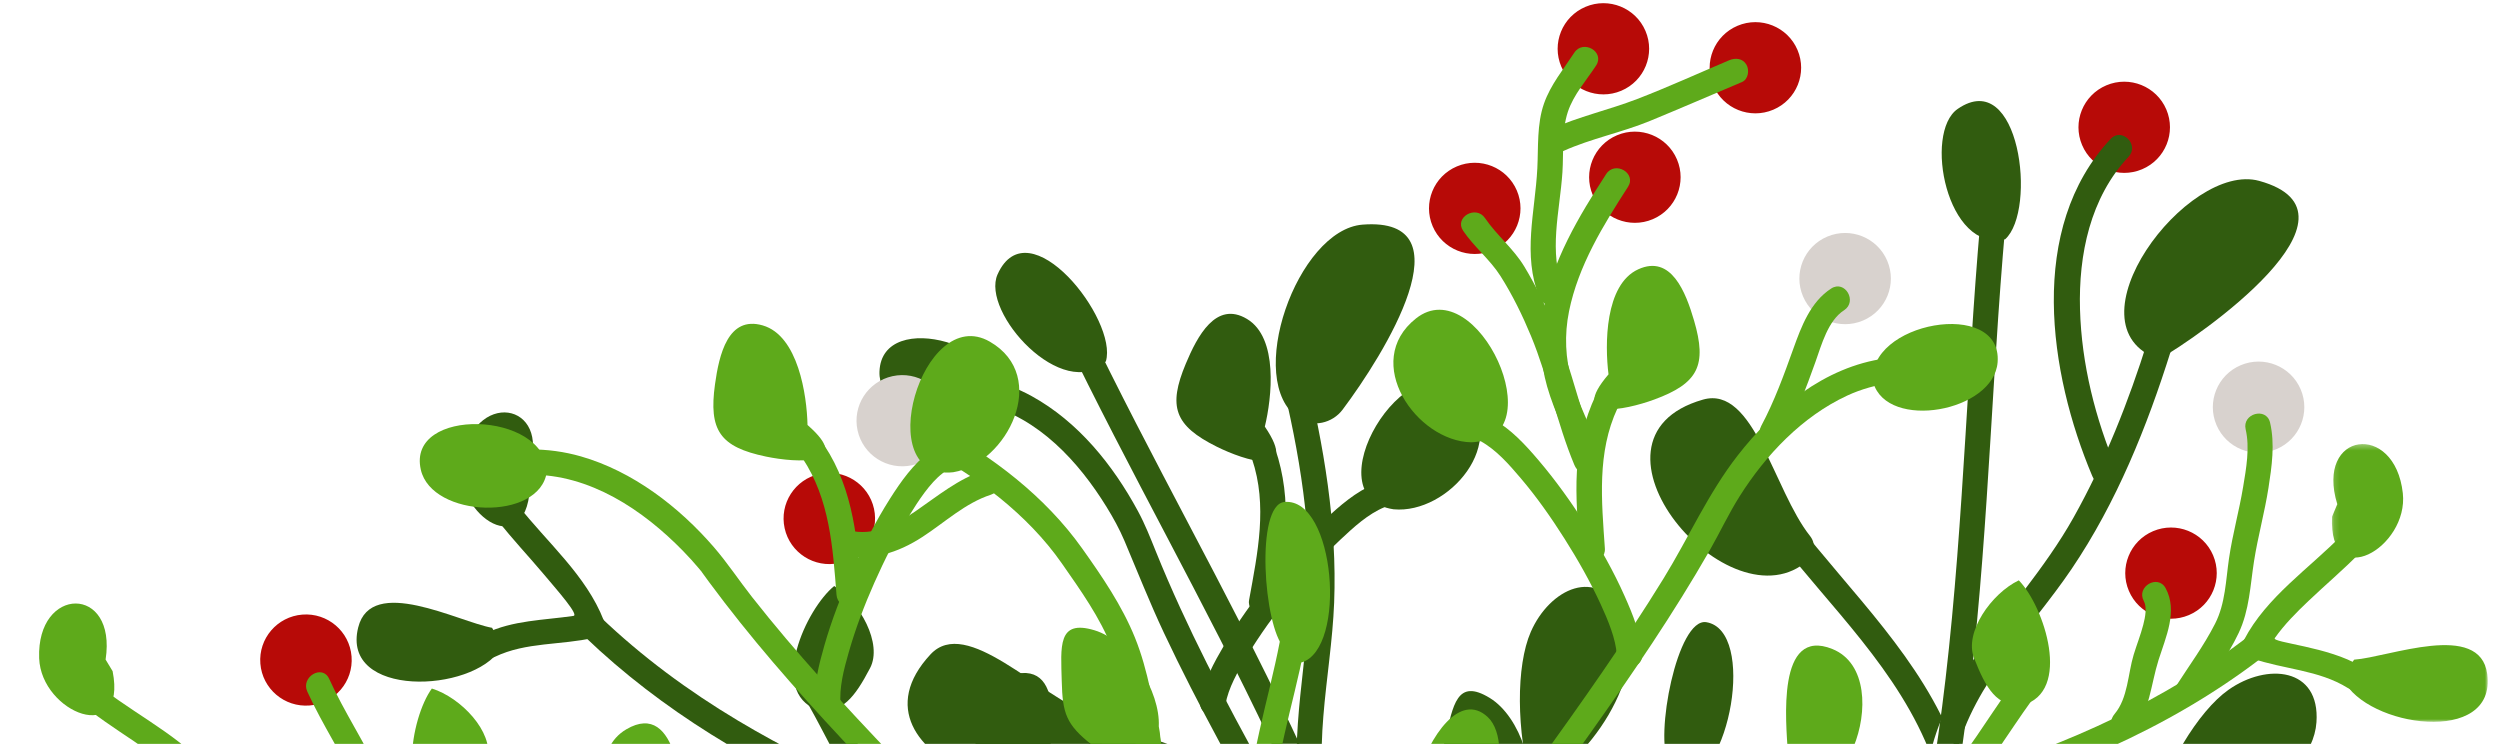 <?xml version="1.0" encoding="UTF-8"?>
<svg width="447px" height="133px" viewBox="0 0 447 133" version="1.1" xmlns="http://www.w3.org/2000/svg" xmlns:xlink="http://www.w3.org/1999/xlink">
    <title>decoration-27</title>
    <defs>
        <polygon id="path-1" points="0 0 119.333 0 119.333 372.449 0 372.449"></polygon>
        <polygon id="path-3" points="0 2.72120086e-14 27.86 2.72120086e-14 27.86 49.671 0 49.671"></polygon>
    </defs>
    <g id="decoration-27" stroke="none" stroke-width="1" fill="none" fill-rule="evenodd">
        <g id="Group" transform="translate(-3.19, 0.569)">
            <g id="Christmas/Misletoes/Misletoe-4.1" transform="translate(224, 214) scale(-1, -1) translate(-224, -214) ">
                <g id="Group-4" transform="translate(185.174, 0)">
                    <mask id="mask-2" fill="white">
                        <use xlink:href="#path-1"></use>
                    </mask>
                    <g id="Clip-2"></g>
                    <path d="M118.681,192.239 C120.445,196.384 118.505,201.169 114.346,202.927 C110.188,204.686 105.387,202.751 103.623,198.606 C101.859,194.461 103.8,189.676 107.958,187.918 C112.116,186.159 116.917,188.094 118.681,192.239" id="Fill-1" fill="#D8D2CE" mask="url(#mask-2)"></path>
                    <path d="M0.032,2.832 C4.011,27.981 4.807,53.579 4.724,79.001 C4.641,104.356 3.48,129.687 2.606,155.023 C1.921,174.904 0.975,195.052 2.915,214.892 C5.44,240.694 13.935,265.719 24.432,289.295 C35.471,314.09 48.974,337.682 61.108,361.942 C62.661,365.047 64.191,368.163 65.696,371.292 C66.955,373.91 70.86,371.624 69.605,369.016 C57.789,344.46 44.191,320.801 32.543,296.164 C21.045,271.845 11.604,246.237 7.968,219.475 C5.397,200.566 6.31,181.096 6.901,162.088 C7.675,137.148 8.897,112.222 9.188,87.269 C9.486,61.704 9.002,36 5.689,10.615 C5.298,7.615 4.871,4.621 4.398,1.632 C3.946,-1.227 -0.417,-0.013 0.032,2.832" id="Fill-3" fill="#315C0F" mask="url(#mask-2)"></path>
                </g>
                <path d="M170.949,287.961 C161.356,291.12 149.373,308.569 154.63,318.745 C159.145,327.485 167.726,323.31 171.101,315.597 C173.762,309.516 173.703,297.843 170.949,287.961" id="Fill-5" fill="#315C0F"></path>
                <path d="M247.428,296.759 C246.962,298.344 247.854,299.984 249.407,300.562 C259.233,304.214 271.967,318.51 278.433,311.57 C295.783,292.952 252.736,278.663 247.428,296.759" id="Fill-6" fill="#315C0F"></path>
                <path d="M212.614,353.787 C210.075,352.075 206.593,352.876 204.755,355.322 C197.303,365.242 181.982,389.882 201.177,388.406 C212.84,387.508 222.481,360.435 212.614,353.787" id="Fill-7" fill="#315C0F"></path>
                <path d="M230.969,252.107 C237.59,258.404 267.839,252.534 257.846,240.131 C252.304,233.252 227.171,240.025 230.969,252.107" id="Fill-8" fill="#315C0F"></path>
                <path d="M247.079,363.958 C244.865,371.342 260.908,391.783 266.439,379.525 C269.506,372.727 254.745,356.471 247.079,363.958" id="Fill-9" fill="#315C0F"></path>
                <path d="M204.371,205.386 C208.752,217.956 229.685,210.625 226.518,197.356 C221.976,178.319 191.552,174.917 204.371,205.386" id="Fill-10" fill="#315C0F"></path>
                <path d="M169.338,293.19 C178.224,290.371 183.98,281.236 188.067,273.455 C192.43,265.15 195.877,256.15 198.036,247.019 C197.308,247.571 196.581,248.123 195.853,248.675 C208.579,248.551 220.754,254.168 233.519,251.187 C236.354,250.524 235.154,246.172 232.315,246.836 C220.121,249.684 208.069,244.044 195.853,244.163 C194.889,244.172 193.899,244.854 193.67,245.819 C191.673,254.268 188.568,262.573 184.613,270.301 C182.486,274.457 180.079,278.57 177.039,282.136 C174.63,284.961 171.753,287.691 168.135,288.84 C165.369,289.718 166.551,294.075 169.338,293.19" id="Fill-11" fill="#315C0F"></path>
                <path d="M208.526,186.783 C209.166,181.592 205.85,176.228 202.859,172.27 C199.682,168.064 195.734,163.722 190.917,161.363 C189.584,160.711 188.048,161.247 187.592,162.711 C182.146,180.181 173.421,196.73 163.913,212.315 C162.395,214.802 166.309,217.072 167.821,214.592 C177.528,198.681 186.398,181.746 191.957,163.91 C190.848,164.36 189.741,164.809 188.632,165.258 C192.756,167.279 196.203,170.951 198.951,174.547 C201.499,177.883 204.543,182.367 203.999,186.783 C203.644,189.658 208.174,189.633 208.526,186.783" id="Fill-12" fill="#315C0F"></path>
                <path d="M215.812,361.316 C212.461,347.703 210.088,333.538 210.853,319.473 C211.585,306.037 215.109,292.391 211.072,279.141 C209.811,279.873 208.551,280.605 207.289,281.336 C220.92,292.049 237.685,295.55 253.528,301.701 C256.244,302.755 257.421,298.394 254.731,297.35 C239.716,291.522 223.414,288.303 210.49,278.146 C208.859,276.863 205.986,277.975 206.707,280.341 C210.739,293.574 206.787,307.383 206.264,320.812 C205.717,334.823 208.109,348.956 211.446,362.515 C212.139,365.333 216.506,364.14 215.812,361.316" id="Fill-13" fill="#315C0F"></path>
                <path d="M220.846,44.541 C211.583,67.179 199.655,88.681 186.988,109.58 C174.263,130.572 160.651,151.008 147.174,171.524 C136.217,188.206 125.025,204.912 115.764,222.612 C103.893,245.299 97.501,270.666 93.855,295.871 C89.682,324.712 89.058,353.898 86.708,382.909 C86.416,386.52 86.096,390.13 85.746,393.737 C85.467,396.618 89.946,397.274 90.226,394.377 C93.038,365.39 93.568,336.217 96.936,307.279 C100.041,280.592 105.668,253.529 117.491,229.209 C125.864,211.988 136.609,195.899 147.071,179.898 C160.319,159.635 173.81,139.526 186.531,118.926 C199.438,98.024 211.757,76.635 221.682,54.144 C222.823,51.56 223.927,48.96 224.996,46.346 C226.096,43.656 221.947,41.849 220.846,44.541" id="Fill-14" fill="#315C0F"></path>
                <path d="M60.569,281.5 C50.72,279.258 31.41,288.012 30.627,299.433 C29.955,309.239 39.466,310.092 46.357,305.23 C51.79,301.397 57.798,291.377 60.569,281.5" id="Fill-15" fill="#315C0F"></path>
                <path d="M121.457,328.459 C120.235,329.577 120.147,331.44 121.177,332.735 C127.691,340.927 131.169,359.726 140.305,357.122 C164.816,350.133 135.39,315.71 121.457,328.459" id="Fill-16" fill="#315C0F"></path>
                <path d="M58.796,364.324 C51.65,368.326 19.938,390.448 40.865,396.228 C53.747,399.787 75.825,370.302 58.796,364.324" id="Fill-17" fill="#315C0F"></path>
                <path d="M130.544,281.76 C132.941,290.563 161.876,301.135 159.76,285.368 C158.587,276.624 133.563,269.462 130.544,281.76" id="Fill-18" fill="#315C0F"></path>
                <path d="M86.284,385.792 C80.557,390.97 83.679,416.734 94.774,409.096 C100.927,404.859 96.73,383.336 86.284,385.792" id="Fill-19" fill="#315C0F"></path>
                <path d="M132.026,228.062 C129.253,241.079 150.971,245.597 155.148,232.608 C161.139,213.974 136.868,195.377 132.026,228.062" id="Fill-20" fill="#315C0F"></path>
                <path d="M78.447,235.317 C84.379,233.472 105.358,223.494 97.477,213.796 C88.154,202.325 53.742,234.79 78.447,235.317" id="Fill-21" fill="#315C0F"></path>
                <path d="M56.77,285.206 C65.792,287.358 75.548,282.248 83.006,277.745 C91.07,272.876 98.615,266.905 105.214,260.191 C104.321,260.412 103.429,260.635 102.536,260.856 C113.314,267.187 120.63,278.24 132.911,282.184 C135.662,283.067 137.494,278.937 134.722,278.047 C122.6,274.155 115.053,263.009 104.347,256.72 C103.43,256.181 102.315,256.726 101.669,257.384 C95.586,263.572 88.546,269.031 81.17,273.596 C74.502,277.724 65.559,282.682 57.412,280.74 C54.58,280.065 53.955,284.535 56.77,285.206" id="Fill-22" fill="#315C0F"></path>
                <path d="M145.071,214.52 C148.429,210.26 148.422,203.998 147.925,198.872 C147.406,193.521 146.129,187.754 143.18,183.175 C142.557,182.207 140.879,181.954 140.012,182.722 C126.287,194.864 110.258,204.589 94.033,213.025 C91.473,214.356 93.15,218.551 95.74,217.204 C112.303,208.592 128.712,198.731 142.726,186.333 C141.67,186.182 140.613,186.031 139.558,185.88 C141.98,189.643 142.906,194.571 143.382,198.943 C143.815,202.921 144.174,208.354 141.526,211.712 C139.723,214 143.269,216.805 145.071,214.52" id="Fill-23" fill="#315C0F"></path>
                <path d="M60.792,367.699 C64.228,356.744 68.448,346.055 74.07,336.019 C79.239,326.793 86.429,319.051 92.214,310.244 C95.463,305.298 98.087,300.096 99.547,294.347 C98.1,294.524 96.655,294.7 95.209,294.877 C101.229,310.854 113.724,322.392 123.944,335.636 C125.722,337.939 129.348,335.238 127.568,332.931 C117.599,320.013 105.272,308.753 99.403,293.176 C98.545,290.9 95.577,291.694 95.066,293.706 C91.798,306.573 81.633,316.153 74.404,326.845 C66.369,338.73 60.913,352.277 56.641,365.894 C55.78,368.641 59.923,370.468 60.792,367.699" id="Fill-24" fill="#315C0F"></path>
                <path d="M205.946,80.468 C203.216,95.81 203.657,111.733 210.028,126.162 C215.917,139.501 226.009,150.346 236.826,159.908 C243.859,166.126 251.287,171.886 258.729,177.604 C261.036,179.377 263.747,175.763 261.435,173.986 C239.195,156.897 213.82,137.793 209.534,108.144 C208.23,99.116 208.844,89.993 210.436,81.043 C210.946,78.176 206.453,77.617 205.946,80.468" id="Fill-25" fill="#315C0F"></path>
                <path d="M283.063,163.72 C288.878,168.867 311.575,196.468 314.88,171.021 C316.122,161.461 294.783,149.453 283.063,163.72" id="Fill-26" fill="#315C0F"></path>
                <path d="M253.033,215.102 C251.192,242.313 281.067,215.405 263.303,202 C260.847,202.453 260.873,203.437 257.062,206.87 C254.709,208.988 253.246,211.948 253.033,215.102" id="Fill-27" fill="#315C0F"></path>
                <path d="M261.588,143.996 C263.622,146.499 267.01,147.417 270.163,146.702 C280.968,144.25 291.371,131.347 275.141,128.72 C268.059,127.573 255.494,136.498 261.588,143.996" id="Fill-28" fill="#315C0F"></path>
                <path d="M220.793,166.169 C219.026,175.923 210.676,197.283 224.53,199.468 C233.695,185.748 224.8,178.735 220.793,166.169" id="Fill-29" fill="#315C0F"></path>
                <path d="M267.225,191.489 C266.614,185.747 262.541,177.066 263.329,176.665 C271.657,172.421 280.041,168.272 288.597,164.507 C291.26,163.335 289.5,159.178 286.83,160.353 C277.463,164.475 268.303,169.057 259.198,173.717 C257.844,174.411 257.417,175.935 258.307,177.197 C261.017,181.032 262.054,186.575 262.633,191.19 C262.965,193.83 263.108,196.509 262.781,199.158 C262.555,200.983 262.111,203.242 260.702,204.469 C258.519,206.372 261.312,209.925 263.515,208.006 C267.992,204.106 267.797,196.861 267.225,191.489 Z" id="Fill-30" fill="#315C0F"></path>
                <path d="M261.48,140.851 C254.884,141.907 249.795,146.235 243.674,148.515 C240.751,149.603 237.914,149.098 234.88,149.185 C232.53,149.253 230.501,150.014 228.546,151.293 C221.375,155.985 215.425,167.234 219.371,175.589 C220.608,178.21 224.781,176.461 223.538,173.827 C220.414,167.212 226.082,157.288 232.25,154.342 C234.206,153.407 236.307,153.703 238.41,153.759 C241.134,153.83 243.531,153.448 246.068,152.425 C251.475,150.243 256.206,146.265 262.077,145.324 C264.953,144.863 264.359,140.389 261.48,140.851" id="Fill-31" fill="#315C0F"></path>
                <path d="M174.763,189.487 C168.138,197.18 164.405,207.287 161.355,216.82 C158.225,226.602 155.308,236.818 154.834,247.124 C154.554,253.203 155.179,259.303 157.538,264.96 C158.656,267.642 162.825,265.883 161.706,263.199 C156.693,251.173 160.154,237.141 163.556,225.151 C166.778,213.793 170.543,201.3 178.393,192.185 C180.29,189.981 176.656,187.289 174.763,189.487" id="Fill-32" fill="#315C0F"></path>
                <path d="M128.56,247.39 C121.18,247.215 110.419,264.652 114.422,270.933 C121.528,282.08 143.331,247.095 128.56,247.39" id="Fill-33" fill="#315C0F"></path>
                <path d="M146.437,292.151 L144.101,288.796 C135.547,289.092 130.726,315.8 139.706,317.319 C144.92,318.201 149.024,296.699 146.437,292.151" id="Fill-34" fill="#315C0F"></path>
                <path d="M171.702,284.229 C169.83,290.136 172.816,300.34 178.445,303.778 C184.331,307.373 184.979,302.495 186.418,296.436 C187.736,290.882 187.674,288.774 184.085,284.037 C181.115,280.116 172.41,273.02 171.702,284.229" id="Fill-35" fill="#315C0F"></path>
                <path d="M170.191,238.25 C172.498,247.609 182.387,262.031 182.556,244.018 C182.608,238.48 182.487,234.611 178.29,230.907 C174.258,227.35 170.086,226.362 170.191,238.25" id="Fill-36" fill="#315C0F"></path>
                <path d="M148.152,206.299 C138.396,204.543 123.414,219.392 129.94,224.767 C135.539,229.377 150.275,213.541 148.152,206.299" id="Fill-37" fill="#315C0F"></path>
                <path d="M144.573,211.934 C151.481,209.397 158.82,205.743 166.374,207.248 C165.775,206.796 165.177,206.343 164.579,205.891 C167.128,214.091 169.249,222.407 170.815,230.849 C171.343,233.699 175.834,233.113 175.303,230.254 C173.665,221.417 171.414,212.711 168.747,204.129 C168.505,203.353 167.686,202.918 166.951,202.772 C158.584,201.105 150.463,204.968 142.805,207.78 C140.07,208.785 141.844,212.936 144.573,211.934" id="Fill-38" fill="#315C0F"></path>
                <path d="M132.244,251.53 C135.994,249.869 139.989,248.677 143.995,247.816 C146.187,247.346 148.413,246.976 150.652,246.831 C151.63,246.769 152.442,246.757 153.413,246.841 C154.365,246.924 154.925,247.023 155.578,247.255 C158.318,248.231 160.025,244.052 157.274,243.071 C153.015,241.554 148.029,242.375 143.724,243.274 C139.221,244.215 134.687,245.511 130.475,247.376 C127.817,248.555 129.576,252.712 132.244,251.53" id="Fill-39" fill="#315C0F"></path>
                <path d="M147.046,293.095 C151.676,283.457 157.759,274.478 160.673,264.097 C159.878,264.561 159.082,265.025 158.286,265.489 C161.571,266.317 164.362,269.212 166.478,271.685 C168.833,274.44 170.888,277.497 172.327,280.829 C173.477,283.494 177.647,281.738 176.494,279.066 C174.791,275.124 172.31,271.416 169.447,268.22 C166.555,264.992 163.149,262.093 158.863,261.013 C157.989,260.793 156.721,261.533 156.476,262.406 C153.563,272.786 147.479,281.766 142.849,291.404 C141.588,294.027 145.791,295.706 147.046,293.095" id="Fill-40" fill="#315C0F"></path>
                <path d="M206.178,265.217 C242.803,271.823 280.646,280.449 312.894,299.745 C321.755,305.046 330.097,311.2 337.55,318.347 C339.643,320.354 342.334,316.721 340.256,314.729 C312.626,288.232 274.214,275.535 237.647,267.028 C227.411,264.647 217.098,262.607 206.754,260.741 C203.879,260.222 203.319,264.701 206.178,265.217" id="Fill-41" fill="#315C0F"></path>
                <path d="M258.061,288.546 C257.115,293.976 253.473,310.831 263.897,307.904 C276.959,304.236 267.996,272.766 258.061,288.546" id="Fill-42" fill="#315C0F"></path>
                <path d="M289.243,309.111 C286.962,313.454 291.039,320.906 295.657,323.787 C300.686,319.7 307.431,304.969 298.735,301.657 C294.272,300.854 291.97,303.917 289.243,309.111" id="Fill-43" fill="#315C0F"></path>
                <path d="M315.189,280.313 C322.58,282.197 336.672,283.516 338.945,274.892 C333.2,270.031 310.953,265.287 315.189,280.313" id="Fill-44" fill="#315C0F"></path>
                <path d="M283.357,263.619 C297.927,264.531 298.438,247.493 281.446,251.173 C268.778,253.917 268.041,262.908 283.357,263.619" id="Fill-45" fill="#315C0F"></path>
                <path d="M350.74,343.611 C345.321,356.062 359.302,359.545 362.165,346.862 C364.326,337.299 350.952,327.487 350.057,341.287" id="Fill-46" fill="#315C0F"></path>
                <path d="M356.829,316.318 C362.898,317.412 378.428,325.781 380.767,316.373 C383.901,303.764 360.339,304.557 355.304,312.557 C355.576,314.17 354.867,312.906 356.829,316.318" id="Fill-47" fill="#315C0F"></path>
                <path d="M338.647,314.532 C337.196,314.865 336.293,316.186 336.862,317.65 C339.992,325.709 347,331.588 352.214,338.263 C354.001,340.552 357.556,337.756 355.762,335.459 C353.169,332.14 350.264,329.08 347.553,325.858 C344.992,322.814 341.261,318.596 342.276,318.447 C347.614,317.662 353.055,317.69 358.052,315.301 C360.671,314.049 358.917,309.888 356.284,311.147 C350.745,313.795 344.513,313.185 338.647,314.532 Z" id="Fill-48" fill="#315C0F"></path>
                <path d="M300.436,302.887 C296.721,296.346 293.701,289.41 289.241,283.313 C288.749,284.526 288.257,285.74 287.765,286.953 C292.386,286.064 297.064,285.512 301.684,284.623 C306.567,283.684 311.303,282.228 315.839,280.189 C318.491,278.996 316.732,274.838 314.07,276.035 C309.762,277.972 305.32,279.357 300.677,280.228 C296.189,281.068 291.653,281.616 287.168,282.479 C285.45,282.809 284.641,284.681 285.692,286.118 C289.911,291.884 292.752,298.46 296.269,304.65 C296.871,305.71 298.019,306.36 299.236,305.845 C300.263,305.411 301.042,303.955 300.436,302.887" id="Fill-49" fill="#315C0F"></path>
                <path d="M274.602,256.451 C267.948,256.175 261.177,256.564 254.681,258.089 C248.279,259.593 241.718,262.198 237.609,267.565 C237.057,268.287 236.964,269.62 237.649,270.315 C244.035,276.787 251.211,282.401 257.682,288.777 C258.558,289.64 259.812,289.955 260.862,289.144 C261.74,288.467 262.099,286.829 261.23,285.974 C254.759,279.598 247.58,273.979 241.199,267.512 C241.212,268.429 241.225,269.345 241.239,270.263 C244.786,265.629 250.806,263.508 256.33,262.327 C262.12,261.089 268.115,260.681 274.025,260.927 C276.921,261.047 277.515,256.571 274.602,256.451" id="Fill-50" fill="#315C0F"></path>
                <path d="M195.626,337.505 C185.866,336.59 174.451,349.641 183.336,358.425 C193.243,368.222 210.448,339.669 195.626,337.505" id="Fill-51" fill="#315C0F"></path>
                <path d="M218.658,352.29 C217.408,357.459 216.192,368.156 221.848,371.54 C227.396,374.861 230.743,368.432 232.792,363.53 C235.995,355.867 234.831,352.474 227.26,348.704 C222.298,346.234 212.34,342.983 218.658,352.29" id="Fill-52" fill="#315C0F"></path>
                <path d="M199.007,342.049 C202.374,340.662 205.282,338.131 207.902,335.668 C211.434,332.349 214.684,328.72 217.715,324.944 C220.697,321.226 223.505,317.337 225.916,313.224 C227.741,310.109 229.576,306.786 230.185,303.185 C230.67,300.314 226.177,299.752 225.694,302.611 C225.199,305.536 223.449,308.603 221.864,311.236 C219.545,315.086 216.896,318.741 214.085,322.247 C211.298,325.719 208.338,329.079 205.09,332.131 C202.752,334.328 200.193,336.679 197.239,337.896 C194.547,339.006 196.312,343.161 199.007,342.049" id="Fill-53" fill="#315C0F"></path>
                <path d="M216.976,320.742 C216.157,325.242 215.229,329.749 214.975,334.326 C214.711,339.086 215.241,343.733 216.778,348.256 C217.171,349.412 218.68,349.903 219.746,349.452 C220.943,348.946 221.34,347.653 220.946,346.495 C218.128,338.201 219.948,329.668 221.467,321.317 C221.987,318.451 217.494,317.893 216.976,320.742" id="Fill-54" fill="#315C0F"></path>
                <path d="M268.657,356.253 C259.108,353.85 251.929,345.996 246.95,337.917 C245.761,335.99 244.647,333.969 243.762,331.881 C241.432,326.381 239.255,320.845 236.709,315.434 C224.331,289.137 208.237,264.773 195.857,238.476 C189.82,225.652 184.641,212.328 181.611,198.459 C178.508,184.245 177.82,169.776 179.696,155.348 C182.855,131.053 191.878,107.956 205.858,87.821 C219.689,67.901 237.64,51.219 257.077,36.823 C259.632,34.93 262.217,33.078 264.823,31.257 C267.206,29.59 264.393,26.054 262.009,27.719 C241.443,42.099 222.163,58.731 206.891,78.726 C191.751,98.549 181.184,121.481 176.592,146.003 C173.93,160.227 173.291,174.717 175.323,189.067 C177.366,203.498 181.822,217.509 187.506,230.903 C199.164,258.376 215.713,283.389 229.053,310.023 C232.323,316.551 235.402,323.178 238.135,329.948 C239.14,332.438 240.073,334.831 241.35,337.19 C245.82,345.445 252.029,353.169 260.373,357.759 C262.818,359.103 265.376,360.048 268.08,360.729 C270.905,361.44 271.449,356.956 268.657,356.253" id="Fill-55" fill="#315C0F"></path>
                <path d="M265.869,356.042 C269.34,347.731 287.867,353.231 287.56,362.122 C287.158,373.747 263.211,366.599 265.869,356.042" id="Fill-56" fill="#315C0F"></path>
                <path d="M195.536,92.93 C196.519,107.941 194.467,123.075 186.663,136.176 C179.527,148.159 168.625,157.332 157.285,165.214 C149.897,170.349 142.215,175.046 134.518,179.703 C132.032,181.208 134.303,185.112 136.803,183.6 C162.022,168.34 190.111,151.255 197.888,120.795 C200.207,111.712 200.673,102.253 200.062,92.93 C199.874,90.047 195.346,90.026 195.536,92.93" id="Fill-57" fill="#5EAA1B"></path>
                <path d="M114.163,167.113 C107.812,171.586 82.187,196.51 81.73,170.856 C81.559,161.216 104.102,151.639 114.163,167.113" id="Fill-58" fill="#5EAA1B"></path>
                <path d="M138.296,221.495 C137.1,248.743 110.4,218.701 129.546,207.34 C131.936,208.061 131.801,209.036 135.206,212.869 C137.31,215.235 138.435,218.338 138.296,221.495" id="Fill-59" fill="#5EAA1B"></path>
                <path d="M137.7,149.883 C135.399,152.146 131.93,152.684 128.877,151.625 C118.41,147.995 109.506,134.022 125.928,133.203 C133.094,132.845 144.589,143.103 137.7,149.883" id="Fill-60" fill="#5EAA1B"></path>
                <path d="M175.777,176.425 C176.45,186.315 182.373,208.465 168.362,209.106 C160.779,194.458 170.399,188.472 175.777,176.425" id="Fill-61" fill="#5EAA1B"></path>
                <path d="M130.384,204.775 C130.329,202.05 130.766,199.347 131.404,196.705 C132.496,192.178 134.097,186.816 137.261,183.247 C138.263,182.117 138.069,180.54 136.803,179.703 C128.272,174.066 119.678,168.5 110.828,163.369 C108.304,161.906 106.023,165.804 108.544,167.265 C116.617,171.946 124.477,176.988 132.271,182.118 C133.021,182.611 128.068,190.787 126.826,196.427 C125.661,201.713 124.643,208.894 128.662,213.279 C130.631,215.427 133.825,212.229 131.862,210.089 C130.599,208.71 130.42,206.552 130.384,204.775 Z" id="Fill-62" fill="#5EAA1B"></path>
                <path d="M137.009,151.133 C142.157,152.538 146.121,156.313 150.575,159.043 C152.778,160.392 155.104,161.553 157.681,161.929 C159.985,162.264 162.669,161.938 164.824,162.91 C168.343,164.496 170.831,168.607 172.178,172.037 C173.616,175.698 174.395,180.172 172.217,183.7 C170.686,186.179 174.6,188.449 176.126,185.977 C181.209,177.745 175.993,165.26 168.723,160.008 C166.581,158.46 164.239,157.989 161.641,157.78 C158.732,157.544 156.419,157.194 153.834,155.723 C148.58,152.736 144.181,148.41 138.213,146.783 C135.399,146.016 134.199,150.367 137.009,151.133" id="Fill-63" fill="#5EAA1B"></path>
                <path d="M179.253,271.965 C141.417,274.533 102.383,279.117 67.52,294.921 C57.974,299.248 48.857,304.501 40.535,310.873 C39.558,311.621 39.064,312.806 39.723,313.96 C40.269,314.917 41.852,315.51 42.819,314.769 C72.796,291.816 111.786,283.529 148.566,279.23 C158.768,278.037 169.005,277.172 179.253,276.477 C182.144,276.281 182.166,271.768 179.253,271.965" id="Fill-64" fill="#5EAA1B"></path>
                <path d="M125.133,293.931 C125.47,299.434 127.215,316.586 117.181,312.526 C104.608,307.438 117.015,277.152 125.133,293.931" id="Fill-65" fill="#5EAA1B"></path>
                <path d="M91.857,310.925 C93.64,315.494 88.761,322.45 83.85,324.804 C79.307,320.185 74.242,304.8 83.252,302.47 C87.777,302.163 89.724,305.464 91.857,310.925" id="Fill-66" fill="#5EAA1B"></path>
                <path d="M69.274,279.44 C61.717,280.495 47.566,280.251 46.265,271.427 C52.515,267.23 75.152,264.974 69.274,279.44" id="Fill-67" fill="#5EAA1B"></path>
                <path d="M102.765,266.364 C88.183,265.661 89.569,248.672 106.048,254.206 C118.333,258.333 118.065,267.349 102.765,266.364" id="Fill-68" fill="#5EAA1B"></path>
                <g id="Group-72" transform="translate(0, 299.499)">
                    <mask id="mask-4" fill="white">
                        <use xlink:href="#path-3"></use>
                    </mask>
                    <g id="Clip-70"></g>
                    <path d="M26.903,38.922 C30.904,51.895 16.622,53.812 15.186,40.891 C14.103,31.147 28.486,22.873 27.839,36.687" id="Fill-69" fill="#5EAA1B" mask="url(#mask-4)"></path>
                    <path d="M23.886,11.124 C17.732,11.54 1.368,18.143 0.089,8.534 C-1.623,-4.343 21.705,-0.953 25.819,7.555 C25.37,9.128 26.215,7.95 23.886,11.124" id="Fill-71" fill="#5EAA1B" mask="url(#mask-4)"></path>
                </g>
                <path d="M38.076,314.482 C36.357,316.92 34.22,319.06 32.06,321.114 C29.004,324.019 25.773,326.742 22.825,329.758 C20.791,331.839 23.988,335.033 26.026,332.949 C31.937,326.902 39.568,321.836 43.564,314.185 C44.272,312.828 43.63,311.366 42.211,310.87 C36.529,308.886 30.246,308.805 25.035,305.562 C22.557,304.021 20.282,307.922 22.75,309.459 C28.346,312.94 38.655,313.661 38.076,314.482 Z" id="Fill-73" fill="#5EAA1B"></path>
                <path d="M85.352,305.749 C89.539,299.98 93.096,293.744 97.935,288.472 C99.1,287.203 98.603,285.219 96.936,284.702 C92.574,283.348 88.126,282.302 83.757,280.971 C79.233,279.591 74.966,277.734 70.892,275.329 C68.38,273.846 66.101,277.745 68.608,279.226 C72.88,281.749 77.42,283.731 82.162,285.201 C86.654,286.594 91.24,287.659 95.733,289.052 C95.4,287.795 95.067,286.539 94.734,285.282 C89.629,290.843 85.859,297.387 81.443,303.471 C80.726,304.459 81.272,305.986 82.255,306.558 C83.398,307.224 84.633,306.739 85.352,305.749" id="Fill-74" fill="#5EAA1B"></path>
                <path d="M112.3,264.719 C118.23,265.128 124.157,266.192 129.798,268.079 C135.138,269.864 140.892,272.623 143.884,277.618 C144.002,276.706 144.119,275.795 144.238,274.884 C137.177,280.608 129.416,285.396 122.276,291.019 C121.31,291.781 121.492,293.411 122.276,294.21 C123.213,295.165 124.523,294.961 125.477,294.21 C132.617,288.586 140.374,283.802 147.439,278.074 C148.2,277.457 148.268,276.135 147.793,275.34 C144.322,269.546 138.043,266.211 131.851,264.02 C125.591,261.806 118.914,260.662 112.3,260.208 C109.393,260.007 109.405,264.52 112.3,264.719" id="Fill-75" fill="#5EAA1B"></path>
                <path d="M181.74,349.487 C191.542,349.654 201.435,363.886 191.629,371.634 C180.693,380.277 166.769,349.999 181.74,349.487" id="Fill-76" fill="#5EAA1B"></path>
                <path d="M157.207,361.637 C157.874,366.911 157.894,377.676 151.895,380.415 C146.013,383.102 143.401,376.344 141.91,371.246 C139.579,363.276 141.113,360.032 149.057,357.121 C154.261,355.215 164.52,353.084 157.207,361.637" id="Fill-77" fill="#5EAA1B"></path>
                <path d="M180.126,349.715 C177.28,348.153 175.014,345.543 172.938,343.106 C170.048,339.712 167.478,336.045 165.092,332.283 C162.688,328.49 160.462,324.564 158.586,320.482 C157.312,317.711 155.895,314.323 155.737,311.522 C155.575,308.635 151.047,308.617 151.21,311.522 C151.416,315.186 152.861,318.693 154.336,322.006 C156.274,326.362 158.633,330.536 161.184,334.561 C163.774,338.647 166.599,342.61 169.738,346.297 C172.06,349.023 174.661,351.866 177.842,353.61 C180.395,355.011 182.682,351.116 180.126,349.715" id="Fill-78" fill="#5EAA1B"></path>
                <path d="M157.858,330.505 C158.44,338.966 159.306,347.662 155.595,355.59 C155.079,356.693 155.284,358.022 156.408,358.677 C157.388,359.248 158.985,358.977 159.505,357.867 C161.521,353.559 162.587,349.034 162.86,344.293 C163.125,339.695 162.701,335.09 162.386,330.505 C162.188,327.625 157.66,327.603 157.858,330.505" id="Fill-79" fill="#5EAA1B"></path>
                <path d="M107.714,364.483 C118.593,362.995 127.596,355.505 134.129,347.108 C139.392,340.347 142.879,332.429 147.355,325.154 C161.34,302.424 178.243,281.657 192.698,259.237 C207.094,236.91 218.895,212.572 221.717,185.878 C224.605,158.559 218.882,130.287 207.122,105.574 C195.449,81.04 177.761,59.79 157.985,41.314 C155.432,38.93 152.838,36.589 150.214,34.282 C148.037,32.368 144.823,35.548 147.014,37.473 C167.163,55.187 185.565,75.278 198.587,98.848 C211.571,122.347 218.36,148.837 217.828,175.692 C217.305,202.013 207.308,226.521 193.873,248.817 C180.323,271.304 163.775,291.787 149.323,313.677 C145.774,319.051 142.353,324.511 139.153,330.1 C137.31,333.32 135.735,336.712 133.753,339.849 C129.081,347.248 122.566,354.106 114.535,357.834 C111.998,359.011 109.279,359.753 106.51,360.132 C105.29,360.299 104.648,361.841 104.93,362.907 C105.275,364.212 106.508,364.648 107.714,364.483" id="Fill-80" fill="#5EAA1B"></path>
                <path d="M109.869,360.15 C107.343,351.506 88.319,354.926 87.636,363.796 C86.743,375.395 111.337,370.935 109.869,360.15" id="Fill-81" fill="#5EAA1B"></path>
                <path d="M181.019,255.274 C182.783,259.419 180.842,264.204 176.684,265.963 C172.525,267.721 167.724,265.786 165.961,261.642 C164.197,257.497 166.138,252.712 170.296,250.953 C174.454,249.195 179.255,251.129 181.019,255.274" id="Fill-82" fill="#D8D2CE"></path>
                <path d="M80.568,246.269 C82.333,250.414 80.391,255.199 76.233,256.958 C72.075,258.716 67.274,256.782 65.51,252.637 C63.746,248.492 65.687,243.707 69.845,241.948 C74.003,240.19 78.804,242.124 80.568,246.269" id="Fill-83" fill="#D8D2CE"></path>
                <path d="M201.784,270.121 C203.548,274.266 201.608,279.051 197.449,280.81 C193.291,282.568 188.49,280.634 186.726,276.489 C184.962,272.344 186.903,267.559 191.061,265.8 C195.219,264.042 200.02,265.976 201.784,270.121 M165.499,180.772 C167.262,184.917 165.321,189.702 161.164,191.46 C157.005,193.219 152.205,191.284 150.44,187.139 C148.676,182.995 150.617,178.21 154.775,176.451 C158.933,174.693 163.734,176.627 165.499,180.772 M188.654,388.128 C190.418,392.273 188.478,397.058 184.319,398.816 C180.161,400.575 175.36,398.64 173.596,394.495 C171.832,390.35 173.773,385.565 177.931,383.807 C182.09,382.048 186.891,383.983 188.654,388.128 M165.653,416.662 C167.416,420.807 165.476,425.592 161.317,427.35 C157.159,429.109 152.358,427.174 150.595,423.029 C148.83,418.885 150.771,414.099 154.93,412.341 C159.088,410.583 163.889,412.518 165.653,416.662 M160.025,393.695 C161.789,397.84 159.848,402.625 155.689,404.384 C151.531,406.142 146.73,404.207 144.967,400.063 C143.202,395.919 145.143,391.133 149.302,389.374 C153.46,387.617 158.261,389.551 160.025,393.695 M138.475,413.272 C140.24,417.417 138.298,422.202 134.14,423.96 C129.982,425.719 125.181,423.784 123.417,419.639 C121.653,415.494 123.594,410.709 127.752,408.951 C131.911,407.192 136.711,409.127 138.475,413.272 M72.528,402.624 C74.293,406.769 72.351,411.554 68.193,413.313 C64.036,415.071 59.235,413.137 57.47,408.992 C55.706,404.848 57.647,400.062 61.805,398.305 C65.963,396.546 70.764,398.481 72.528,402.624 M64.164,322.911 C65.929,327.055 63.988,331.84 59.829,333.599 C55.671,335.357 50.87,333.423 49.106,329.278 C47.343,325.133 49.283,320.348 53.441,318.59 C57.6,316.831 62.401,318.766 64.164,322.911 M304.518,334.121 C305.483,338.519 302.689,342.865 298.276,343.827 C293.863,344.789 289.504,342.003 288.538,337.606 C287.573,333.207 290.367,328.862 294.78,327.899 C299.193,326.938 303.552,329.723 304.518,334.121 M278.506,245.844 C278.863,250.332 275.502,254.258 270.998,254.613 C266.495,254.968 262.557,251.617 262.201,247.13 C261.844,242.641 265.206,238.715 269.708,238.36 C274.212,238.005 278.151,241.356 278.506,245.844 M398.258,309.91 C398.613,314.398 395.252,318.324 390.749,318.679 C386.247,319.034 382.308,315.683 381.951,311.196 C381.595,306.707 384.957,302.781 389.459,302.427 C393.962,302.072 397.901,305.422 398.258,309.91" id="Combined-Shape" fill="#B70A07"></path>
                <path d="M122.431,375.576 C124.195,379.721 122.254,384.506 118.096,386.264 C113.937,388.023 109.136,386.088 107.373,381.943 C105.609,377.798 107.549,373.013 111.708,371.255 C115.866,369.496 120.667,371.431 122.431,375.576" id="Fill-92" fill="#D8D2CE"></path>
                <path d="M48.505,352.58 C50.269,356.725 48.328,361.51 44.17,363.269 C40.012,365.027 35.211,363.093 33.447,358.948 C31.683,354.803 33.624,350.018 37.782,348.26 C41.94,346.501 46.741,348.436 48.505,352.58" id="Fill-94" fill="#D8D2CE"></path>
                <path d="M291.476,351.605 C292.441,356.002 289.647,360.348 285.234,361.31 C280.822,362.272 276.462,359.486 275.497,355.089 C274.531,350.69 277.326,346.344 281.739,345.383 C286.151,344.421 290.51,347.206 291.476,351.605" id="Fill-96" fill="#D8D2CE"></path>
                <path d="M237.229,295.967 C238.579,302.198 239.475,308.618 241.882,314.562 C244.208,320.311 247.779,325.525 251.359,330.561 C257.887,339.744 267.474,347.125 277.406,352.336 C279.983,353.688 282.273,349.795 279.692,348.44 C270.303,343.514 261.051,336.584 254.948,327.827 C251.634,323.069 248.131,318.182 246.004,312.754 C243.748,306.997 242.897,300.779 241.593,294.768 C240.979,291.931 236.614,293.131 237.229,295.967" id="Fill-98" fill="#5EAA1B"></path>
                <path d="M268.847,344.464 C273.445,342.97 277.12,339.908 281.041,337.213 C284.664,334.722 288.583,332.658 293.093,333.742 C295.924,334.422 297.132,330.073 294.297,329.391 C289.069,328.134 284.225,329.737 279.837,332.593 C275.869,335.174 272.221,338.626 267.643,340.113 C264.885,341.01 266.066,345.368 268.847,344.464" id="Fill-99" fill="#5EAA1B"></path>
                <path d="M157.631,397.44 C162.487,389.914 167.395,381.84 168.86,372.868 C169.594,368.37 169.442,363.86 168.185,359.465 C166.847,354.789 164.578,350.436 162.662,345.982 C161.518,343.321 157.617,345.617 158.754,348.259 C160.472,352.258 162.486,356.154 163.727,360.338 C164.946,364.453 165.118,368.712 164.265,372.918 C162.617,381.052 158.168,388.274 153.722,395.162 C152.141,397.611 156.058,399.877 157.631,397.44" id="Fill-100" fill="#5EAA1B"></path>
                <path d="M158.957,346.656 C162.178,354.356 163.728,362.621 166.962,370.316 C168.49,373.953 170.22,377.526 172.262,380.907 C174.211,384.135 177.186,386.476 179.287,389.571 C180.91,391.962 184.834,389.707 183.195,387.293 C181.226,384.393 178.402,382.174 176.529,379.22 C174.38,375.835 172.578,372.151 171.049,368.451 C167.954,360.963 166.451,352.936 163.322,345.456 C162.849,344.323 161.828,343.542 160.538,343.881 C159.469,344.161 158.488,345.532 158.957,346.656" id="Fill-101" fill="#5EAA1B"></path>
                <path d="M163.328,419.145 C165.263,416.181 167.55,413.448 168.738,410.068 C170.034,406.381 169.741,402.309 169.935,398.469 C170.33,390.649 172.615,383.076 169.596,375.447 C168.539,372.776 164.16,373.94 165.231,376.645 C167.994,383.631 165.921,390.62 165.446,397.788 C165.211,401.351 165.612,405.14 164.474,408.581 C163.458,411.651 161.165,414.194 159.419,416.867 C157.826,419.309 161.743,421.572 163.328,419.145" id="Fill-102" fill="#5EAA1B"></path>
                <path d="M135.634,417.794 C141.1,415.482 146.528,413.004 152.069,410.871 C157.183,408.901 162.55,407.718 167.563,405.469 C168.686,404.965 168.933,403.361 168.375,402.382 C167.718,401.232 166.386,401.076 165.278,401.573 C160.283,403.814 154.85,404.868 149.791,406.949 C144.288,409.212 138.828,411.581 133.348,413.898 C132.214,414.378 131.987,416.023 132.537,416.985 C133.203,418.153 134.515,418.267 135.634,417.794" id="Fill-103" fill="#5EAA1B"></path>
                <path d="M117.381,376.989 C121.096,374.6 122.733,370.188 124.158,366.222 C125.841,361.534 127.553,356.807 129.907,352.406 C131.277,349.844 127.37,347.561 125.998,350.128 C123.662,354.498 121.864,359.199 120.206,363.861 C119.113,366.932 117.966,371.247 115.096,373.093 C112.656,374.663 114.923,378.57 117.381,376.989" id="Fill-104" fill="#5EAA1B"></path>
                <path d="M67.417,403.741 C82.38,387.786 78.476,361.843 70.709,343.446 C70.231,342.315 69.217,341.531 67.925,341.871 C66.86,342.151 65.87,343.524 66.344,344.646 C70.157,353.678 72.633,363.455 72.905,373.276 C73.176,383.045 71.095,393.215 64.215,400.551 C62.228,402.67 65.422,405.867 67.417,403.741" id="Fill-105" fill="#315C0F"></path>
                <path d="M61.503,321.119 C60.904,320.013 61.227,318.279 61.595,316.858 C62.064,315.047 62.757,313.307 63.305,311.52 C64.347,308.111 64.322,303.747 66.725,300.909 C67.513,299.979 67.641,298.631 66.725,297.719 C65.916,296.913 64.316,296.784 63.525,297.719 C60.39,301.419 60.255,306.163 58.857,310.581 C57.584,314.606 55.379,319.303 57.593,323.397 C58.976,325.954 62.886,323.678 61.503,321.119" id="Fill-106" fill="#5EAA1B"></path>
                <path d="M43.288,351.807 C42.517,348.497 43.193,344.8 43.74,341.502 C44.448,337.218 45.633,333.025 46.262,328.73 C46.839,324.789 46.905,320.688 48.748,317.063 C50.756,313.115 53.404,309.536 55.789,305.815 C57.362,303.361 53.446,301.095 51.88,303.537 C49.379,307.439 46.522,311.194 44.535,315.397 C42.6,319.491 42.477,323.858 41.787,328.249 C41.096,332.648 39.89,336.948 39.205,341.351 C38.61,345.173 38.033,349.185 38.922,353.006 C39.581,355.834 43.947,354.637 43.288,351.807" id="Fill-107" fill="#5EAA1B"></path>
                <path d="M79.786,250.491 C84.617,246.575 89.737,243.024 95.118,239.9 C100.033,237.046 105.942,233.182 111.883,234.608 C114.713,235.286 115.921,230.937 113.086,230.256 C106.151,228.592 99.768,232.067 93.914,235.384 C87.799,238.85 82.04,242.878 76.585,247.3 C74.324,249.133 77.544,252.309 79.786,250.491" id="Fill-108" fill="#315C0F"></path>
                <path d="M160.149,180.644 C160.104,180.501 160.068,180.355 160.039,180.209 C160.063,180.447 160.064,180.43 160.042,180.158 C160.042,179.867 160.043,179.583 160.063,179.292 C160.11,178.605 159.976,179.707 160.098,179.025 C160.149,178.737 160.202,178.448 160.255,178.16 C160.495,176.832 160.621,175.597 160.418,174.256 C160.094,172.119 158.978,170.217 158.376,168.16 C158.045,167.028 156.767,166.204 155.592,166.584 C154.44,166.955 153.656,168.145 154.011,169.359 C154.32,170.413 154.755,171.42 155.157,172.439 C155.347,172.92 155.53,173.402 155.685,173.895 C155.771,174.169 155.851,174.447 155.916,174.728 C155.935,174.81 156.045,175.494 156.024,175.26 C156.003,175.024 156.03,175.739 156.029,175.823 C156.026,175.91 155.933,176.761 156.002,176.31 C155.925,176.818 155.816,177.32 155.733,177.827 C155.508,179.188 155.403,180.492 155.784,181.843 C156.104,182.979 157.401,183.795 158.568,183.418 C159.731,183.044 160.492,181.86 160.149,180.644" id="Fill-109" fill="#5EAA1B"></path>
                <path d="M175.476,261.379 C178.297,261.268 181.126,261.287 183.944,261.12 C184.24,261.103 184.534,261.07 184.828,261.035 C185.016,261.012 185.203,260.986 185.39,260.961 C185.624,260.93 185.858,260.899 186.092,260.867 C186.445,260.82 185.74,260.912 186.112,260.864 C187.004,260.749 187.902,260.632 188.804,260.619 C188.993,260.617 189.183,260.633 189.371,260.63 C189.798,260.622 189.059,260.511 189.412,260.632 C189.811,260.769 189.037,260.393 189.341,260.586 C189.117,260.444 188.86,260.25 188.843,260.116 L189.021,260.448 C188.852,260.222 188.874,260.042 188.978,260.387 C189.074,260.707 189.167,261.026 189.242,261.352 C189.615,262.96 189.796,264.612 190.023,266.244 C190.264,267.975 190.485,269.703 191.207,271.31 C191.705,272.423 193.329,272.687 194.303,272.119 C195.452,271.45 195.616,270.15 195.115,269.032 C195.413,269.697 195.104,268.936 195.031,268.665 C194.932,268.297 194.854,267.925 194.782,267.55 C194.624,266.72 194.505,265.882 194.388,265.045 C194.146,263.307 193.968,261.537 193.53,259.833 C193.107,258.183 192.294,256.617 190.469,256.251 C189.462,256.05 188.44,256.095 187.425,256.197 C186.986,256.24 186.549,256.295 186.112,256.353 C185.737,256.402 185.362,256.453 184.988,256.503 C185.421,256.446 184.899,256.514 184.743,256.533 C181.693,256.9 178.544,256.746 175.476,256.866 C174.254,256.914 173.213,257.869 173.213,259.122 C173.213,260.307 174.249,261.426 175.476,261.379" id="Fill-110" fill="#5EAA1B"></path>
                <path d="M199.872,77.653 C197.828,89.571 198.189,105.405 199.287,113.923 C200.31,121.855 203.066,129.411 206.942,136.394 C215.225,151.319 227.829,163.509 240.143,175.125 C247.409,181.978 254.795,188.71 261.836,195.796 C263.889,197.862 267.09,194.672 265.037,192.606 C252.914,180.406 239.736,169.272 227.978,156.708 C217.386,145.389 207.459,132.352 204.324,116.857 C203.656,113.555 202.902,99.101 204.202,85.78 C206.044,66.91 216.49,35.454 218.269,29.903 C219.157,27.13 214.788,25.944 213.903,28.703 C205.912,53.391 201.235,69.708 199.872,77.653 Z" id="Fill-111" fill="#5EAA1B"></path>
                <path d="M287.835,185.308 C292.905,191.187 311.681,221.574 318.381,196.8 C320.9,187.492 301.37,172.738 287.835,185.308" id="Fill-112" fill="#5EAA1B"></path>
                <path d="M251.16,232.21 C245.672,258.929 278.899,236.26 263.101,220.6 C260.606,220.72 260.499,221.698 256.261,224.591 C253.644,226.377 251.796,229.113 251.16,232.21" id="Fill-113" fill="#5EAA1B"></path>
                <path d="M269.21,162.891 C270.889,165.644 274.122,167.006 277.342,166.72 C288.381,165.735 300.426,154.34 284.697,149.565 C277.834,147.482 264.18,154.645 269.21,162.891" id="Fill-114" fill="#5EAA1B"></path>
                <path d="M238.507,180.572 C235.442,190.002 224.293,210.05 237.726,214.069 C248.656,201.699 240.786,193.56 238.507,180.572" id="Fill-115" fill="#5EAA1B"></path>
                <path d="M268.402,210.698 C268.567,204.935 265.738,195.778 266.589,195.48 C275.398,192.395 284.249,189.41 293.218,186.828 C296.013,186.023 294.824,181.668 292.016,182.477 C282.179,185.309 272.485,188.624 262.835,192.026 C261.417,192.525 260.774,193.98 261.482,195.339 C263.674,199.547 263.938,205.149 263.892,209.808 C263.865,212.497 263.643,215.197 262.942,217.801 C262.474,219.542 261.737,221.683 260.203,222.691 C257.783,224.285 260.048,228.194 262.489,226.588 C267.463,223.316 268.246,216.112 268.402,210.698 Z" id="Fill-116" fill="#5EAA1B"></path>
                <path d="M269.521,159.76 C265.655,159.797 261.763,160.45 257.946,161.003 C253.207,161.688 248.482,162.473 243.764,163.289 C240.796,163.803 237.809,164.27 234.857,164.872 C230.28,165.803 230.002,170.094 231.162,173.845 C232.903,179.481 236.173,184.824 236.28,190.86 C236.331,193.76 240.859,193.77 240.807,190.86 C240.714,185.612 238.612,180.769 236.726,175.961 C236.053,174.243 235.162,172.26 235.016,170.475 C235.005,170.328 234.977,169.511 234.999,169.829 C234.98,169.543 235.241,169.245 234.966,169.654 C235.042,169.541 235.163,169.447 235.132,169.461 C235.458,169.327 235.811,169.274 236.154,169.206 C243.245,167.785 250.423,166.655 257.572,165.585 C261.51,164.996 265.529,164.311 269.521,164.272 C272.432,164.244 272.439,159.732 269.521,159.76" id="Fill-117" fill="#5EAA1B"></path>
                <path d="M221.374,214.473 C218.475,220.24 214.809,225.627 212.42,231.642 C210.157,237.342 210.028,243.227 210.101,249.276 C210.242,260.923 211.497,273.85 218.832,283.417 C220.576,285.693 224.51,283.447 222.74,281.139 C215.854,272.157 214.761,260.208 214.628,249.276 C214.56,243.608 214.643,238.186 216.785,232.841 C219.041,227.216 222.566,222.155 225.283,216.75 C226.584,214.162 222.681,211.874 221.374,214.473" id="Fill-118" fill="#5EAA1B"></path>
                <path d="M186.483,274.029 C179.301,275.735 173.354,295.33 178.831,300.386 C188.552,309.36 200.69,269.993 186.483,274.029" id="Fill-119" fill="#5EAA1B"></path>
                <path d="M215.214,312.771 L212.097,310.12 C203.901,312.58 206.068,339.631 215.139,338.818 C220.407,338.347 218.878,316.513 215.214,312.771" id="Fill-120" fill="#5EAA1B"></path>
                <path d="M237.619,298.693 C237.32,304.882 242.816,313.99 249.139,315.884 C255.748,317.865 255.128,312.983 254.97,306.76 C254.825,301.055 254.225,299.032 249.544,295.363 C245.669,292.325 235.438,287.675 237.619,298.693" id="Fill-121" fill="#5EAA1B"></path>
                <path d="M224.403,254.616 C229.026,263.08 242.275,274.515 237.834,257.054 C236.468,251.685 235.363,247.974 230.356,245.458 C225.548,243.044 221.261,243.148 224.403,254.616" id="Fill-122" fill="#5EAA1B"></path>
                <path d="M194.922,229.319 C185.039,230.098 174.349,248.263 182.033,251.802 C188.625,254.839 198.826,235.782 194.922,229.319" id="Fill-123" fill="#5EAA1B"></path>
                <path d="M192.658,235.841 C199.326,231.366 208.575,232.127 216.238,231.787 C215.587,231.415 214.936,231.042 214.284,230.67 C217.707,236.131 220.513,241.76 223.252,247.583 C224.488,250.21 228.392,247.922 227.162,245.305 C224.422,239.482 221.615,233.853 218.193,228.392 C217.782,227.736 217.043,227.239 216.238,227.275 C207.758,227.651 197.746,226.997 190.374,231.945 C187.969,233.558 190.233,237.468 192.658,235.841" id="Fill-124" fill="#5EAA1B"></path>
                <path d="M191.318,276.908 C191.696,276.606 192.401,276.08 193.101,275.588 C193.939,275 194.793,274.433 195.659,273.884 C197.649,272.62 199.699,271.445 201.804,270.38 C203.743,269.399 205.728,268.51 207.801,267.85 C209.68,267.251 211.034,266.897 212.859,267.054 C214.079,267.16 215.123,265.942 215.123,264.798 C215.123,263.491 214.083,262.647 212.859,262.542 C208.395,262.158 203.681,264.405 199.807,266.339 C195.688,268.397 191.714,270.842 188.116,273.718 C187.163,274.481 187.319,276.113 188.116,276.908 C189.06,277.848 190.361,277.673 191.318,276.908" id="Fill-125" fill="#5EAA1B"></path>
                <path d="M215.981,313.844 C218.034,303.148 221.657,292.73 221.825,281.743 C221.071,282.495 220.316,283.247 219.562,283.999 C223.141,283.966 226.542,285.956 229.403,287.915 C232.452,290.002 235.259,292.556 237.543,295.461 C238.302,296.427 239.944,296.24 240.743,295.461 C241.704,294.524 241.493,293.224 240.743,292.27 C238.129,288.944 234.818,286.103 231.304,283.76 C227.864,281.465 223.795,279.448 219.562,279.487 C218.324,279.498 217.317,280.512 217.298,281.743 C217.136,292.311 213.592,302.352 211.616,312.644 C211.071,315.482 215.433,316.698 215.981,313.844" id="Fill-126" fill="#5EAA1B"></path>
                <path d="M265.803,271.57 C302.876,268.659 341.489,267.417 377.606,277.699 C387.616,280.548 397.317,284.359 406.418,289.413 C408.964,290.828 411.251,286.933 408.702,285.517 C375.071,266.839 334.586,264.205 296.881,265.303 C286.508,265.606 276.147,266.246 265.803,267.059 C262.917,267.285 262.893,271.799 265.803,271.57" id="Fill-127" fill="#5EAA1B"></path>
                <path d="M322.231,280.932 C322.704,286.424 323.491,303.647 332.823,298.169 C344.516,291.304 327.802,263.15 322.231,280.932" id="Fill-128" fill="#5EAA1B"></path>
                <path d="M357.64,292.897 C356.545,297.677 362.393,303.848 367.595,305.461 C371.414,300.23 374.17,284.273 364.913,283.279 C360.393,283.635 358.949,287.183 357.64,292.897" id="Fill-129" fill="#5EAA1B"></path>
                <path d="M375.366,258.46 C382.996,258.405 396.96,256.101 396.953,247.184 C390.154,243.943 367.43,245.005 375.366,258.46" id="Fill-130" fill="#5EAA1B"></path>
                <path d="M340.318,250.402 C354.64,247.585 350.778,230.979 335.288,238.854 C323.74,244.725 325.326,253.605 340.318,250.402" id="Fill-131" fill="#5EAA1B"></path>
                <g id="Group-135" transform="translate(422.403, 269.442)" fill="#5EAA1B">
                    <path d="M3.525,41.195 C1.469,54.613 15.879,54.429 15.406,41.438 C15.048,31.64 -0.393,25.55 2.271,39.121" id="Fill-132"></path>
                    <path d="M2.436,13.257 C8.584,12.773 25.74,16.921 25.596,7.23 C25.403,-5.759 2.822,0.992 0,10.008 C0.674,11.498 -0.334,10.457 2.436,13.257" id="Fill-134"></path>
                </g>
                <path d="M406.518,285.73 C405.509,286.258 405.011,287.858 405.705,288.817 C410.914,295.995 419.282,299.971 426.201,305.234 C427.173,305.974 428.734,305.385 429.297,304.425 C429.978,303.264 429.46,302.079 428.485,301.338 C425.174,298.819 421.633,296.625 418.23,294.235 C415.111,292.046 410.613,288.742 411.541,288.358 C413.463,287.563 415.435,286.894 417.375,286.13 C420.509,284.896 423.397,283.405 425.975,281.217 C426.907,280.427 426.791,278.839 425.975,278.026 C425.053,277.106 423.708,277.234 422.774,278.026 C418.131,281.967 411.812,282.953 406.518,285.73 Z" id="Fill-136" fill="#5EAA1B"></path>
                <path d="M366.684,283.823 C361.56,278.585 356.998,272.799 351.286,268.164 C351.133,269.345 350.98,270.526 350.828,271.707 C355.071,269.673 359.456,267.95 363.698,265.917 C368.183,263.766 372.313,261.11 376.178,257.986 C377.136,257.213 376.971,255.602 376.178,254.796 C375.25,253.85 373.922,254.033 372.977,254.796 C365.641,260.725 356.948,263.782 348.543,267.811 C347.312,268.401 347.003,270.476 348.085,271.354 C353.798,275.989 358.36,281.776 363.483,287.013 C365.521,289.095 368.72,285.903 366.684,283.823" id="Fill-137" fill="#5EAA1B"></path>
                <path d="M310.989,252.427 C305.117,255.53 299.6,259.812 297.007,266.082 C296.629,266.994 297.261,268.165 298.047,268.63 C305.872,273.267 314.251,276.87 322.138,281.394 C324.667,282.845 326.95,278.947 324.423,277.498 C316.535,272.974 301.828,266.272 302.098,265.791 C304.637,261.284 309.581,258.191 314.037,255.928 C319.347,253.232 325.103,251.376 330.915,250.108 C333.759,249.487 332.556,245.137 329.711,245.757 C323.245,247.168 316.846,249.333 310.989,252.427 Z" id="Fill-138" fill="#5EAA1B"></path>
                <path d="M274.375,344.135 C264.703,345.728 257.002,361.248 267.838,367.485 C279.924,374.441 289.26,342.461 274.375,344.135" id="Fill-139" fill="#5EAA1B"></path>
                <path d="M300.426,352.581 C300.539,357.896 302.097,368.548 308.433,370.385 C314.647,372.187 316.238,365.12 316.967,359.86 C318.105,351.635 316.112,348.65 307.827,346.928 C302.399,345.8 291.937,345.185 300.426,352.581" id="Fill-140" fill="#5EAA1B"></path>
                <path d="M278.562,347.834 C281.528,345.587 283.724,342.49 285.697,339.375 C288.259,335.333 290.435,331.042 292.376,326.672 C294.335,322.265 296.103,317.752 297.427,313.112 C298.391,309.733 299.359,306.005 299.036,302.461 C298.774,299.593 294.244,299.566 294.509,302.461 C294.799,305.64 293.926,308.884 293.062,311.912 C291.846,316.175 290.267,320.345 288.467,324.395 C286.638,328.512 284.597,332.554 282.229,336.392 C280.619,339.003 278.536,342.226 276.278,343.937 C273.988,345.672 276.241,349.592 278.562,347.834" id="Fill-141" fill="#5EAA1B"></path>
                <path d="M290.715,322.209 C291.448,331.517 292.097,340.894 297.412,348.915 C299.011,351.327 302.933,349.07 301.321,346.637 C296.448,339.283 295.914,330.742 295.241,322.209 C295.015,319.333 290.486,319.309 290.715,322.209" id="Fill-142" fill="#5EAA1B"></path>
                <path d="M350.081,343.693 C339.371,343.799 329.827,337.403 322.624,329.998 C321.666,329.013 320.736,327.997 319.855,326.942 C319.656,326.704 319.46,326.463 319.267,326.22 C319.085,325.989 319.665,326.749 319.526,326.554 C319.025,325.854 318.516,325.16 318.005,324.468 C314.386,319.573 310.57,314.824 306.618,310.192 C290.42,291.207 272.093,274.173 255.515,255.53 C239.184,237.168 224.401,216.82 216.975,193.156 C212.843,179.987 211.39,166.084 209.081,152.519 C206.767,138.927 204.415,125.311 203.23,111.565 C202.151,99.048 202.016,86.306 204.304,73.908 C206.616,61.38 211.412,49.536 218.586,38.987 C220.55,36.098 222.676,33.332 224.929,30.662 C226.793,28.454 223.607,25.246 221.728,27.472 C212.954,37.867 206.173,49.721 202.308,62.782 C198.664,75.093 197.638,88.04 198.052,100.826 C198.496,114.554 200.494,128.195 202.705,141.734 C203.892,149.002 205.16,156.256 206.377,163.519 C207.579,170.69 208.478,177.942 210.09,185.036 C215.754,209.936 229.512,231.742 245.755,251.132 C262.187,270.752 281.016,288.187 298.061,307.254 C302.302,311.999 306.431,316.846 310.365,321.847 C312.67,324.779 314.73,327.918 317.171,330.74 C323.424,337.965 331.659,344.3 340.949,346.967 C343.91,347.816 347.001,348.236 350.081,348.207 C352.992,348.177 353,343.665 350.081,343.693" id="Fill-143" fill="#5EAA1B"></path>
                <path d="M347.037,344.217 C348.27,335.297 367.591,335.911 369.567,344.586 C372.15,355.93 347.167,355.1 347.037,344.217" id="Fill-144" fill="#5EAA1B"></path>
                <path d="M414.8,261.439 C415.155,265.927 411.794,269.854 407.291,270.209 C402.789,270.564 398.85,267.213 398.493,262.725 C398.137,258.237 401.499,254.311 406.001,253.955 C410.504,253.6 414.443,256.951 414.8,261.439" id="Fill-146" fill="#D8D2CE"></path>
                <path d="M389.869,304.923 C387.11,298.85 383.356,293.292 380.592,287.224 C378.157,281.875 376.423,276.194 372.216,271.884 C370.181,269.798 366.982,272.99 369.015,275.074 C373.029,279.188 374.561,284.965 376.935,290.045 C379.673,295.904 383.283,301.308 385.96,307.2 C387.159,309.841 391.062,307.55 389.869,304.923" id="Fill-148" fill="#5EAA1B"></path>
                <path d="M392.399,282.436 C396.205,282.092 399.685,280.313 402.53,277.816 C405.421,275.28 407.499,271.862 407.864,268.005 C407.976,266.826 406.744,265.698 405.6,265.748 C404.279,265.808 403.456,266.742 403.337,268.005 C403.328,268.119 403.315,268.234 403.302,268.349 C403.34,268.063 403.346,268.006 403.318,268.176 C403.262,268.334 403.253,268.522 403.215,268.687 C403.131,269.055 403.024,269.419 402.898,269.776 C402.84,269.943 402.773,270.107 402.71,270.271 C402.911,269.752 402.686,270.304 402.649,270.382 C402.493,270.706 402.321,271.024 402.138,271.333 C401.936,271.674 401.719,272.005 401.488,272.327 C401.426,272.414 401.007,272.937 401.34,272.534 C401.221,272.677 401.104,272.821 400.983,272.963 C400.471,273.554 399.918,274.11 399.329,274.626 C399.188,274.75 399.044,274.872 398.898,274.991 C398.818,275.057 398.273,275.466 398.689,275.162 C398.387,275.384 398.081,275.601 397.767,275.807 C397.123,276.227 396.454,276.607 395.759,276.938 C395.597,277.016 395.431,277.088 395.267,277.164 C395.115,277.23 395.157,277.212 395.395,277.109 C395.286,277.153 395.175,277.196 395.065,277.237 C394.738,277.36 394.408,277.471 394.074,277.57 C393.748,277.665 393.419,277.748 393.088,277.816 C392.926,277.849 392.762,277.875 392.6,277.906 C392.345,277.944 392.384,277.94 392.718,277.892 C392.612,277.905 392.506,277.915 392.399,277.924 C391.224,278.03 390.078,278.885 390.136,280.18 C390.186,281.31 391.136,282.55 392.399,282.436" id="Fill-149" fill="#5EAA1B"></path>
                <path d="M269.411,241.583 C265.569,240.104 261.252,239.946 257.19,240.324 C255.163,240.512 253.122,240.785 251.158,241.329 C249.102,241.898 247.086,242.707 244.938,242.842 C242.045,243.023 242.025,247.537 244.938,247.353 C249.008,247.097 252.744,245.291 256.799,244.874 C260.632,244.482 264.572,244.534 268.207,245.934 C269.347,246.373 270.69,245.45 270.992,244.358 C271.342,243.084 270.556,242.024 269.411,241.583" id="Fill-150" fill="#5EAA1B"></path>
                <path d="M270.803,166.485 C272.573,168.832 273.293,171.662 274.6,174.252 C276.025,177.077 278.119,179.56 280.132,181.982 C283.759,186.345 287.511,190.972 292.596,193.713 C295.159,195.094 297.447,191.2 294.881,189.817 C290.152,187.268 286.705,182.848 283.333,178.792 C281.464,176.543 279.582,174.236 278.317,171.582 C277.132,169.094 276.395,166.439 274.712,164.208 C273.979,163.235 272.757,162.733 271.616,163.399 C270.655,163.959 270.065,165.506 270.803,166.485" id="Fill-151" fill="#315C0F"></path>
                <g id="Group" transform="translate(124.281, 76.961)">
                    <g id="Christmas/Stuffs/Knot-1" transform="translate(76.17, 44.726) scale(1, -1) translate(-76.17, -44.726) ">
                        <path d="M67.533,40.382 C67.533,40.382 35.726,-11.471 11.806,2.339 C-12.113,16.15 9.773,51.346 9.773,51.346 C9.773,51.346 -3.025,64.237 0.67,71.794 C4.366,79.351 28.785,104.628 66.554,63.978 L67.533,40.382" id="Fill-23" fill="#B70A07"></path>
                        <path d="M83.785,40.877 C83.785,40.877 119.81,-8.913 142.525,6.317 C165.239,21.547 140.491,55.324 140.491,55.324 C140.491,55.324 152.188,68.96 147.875,76.273 C143.563,83.587 117.109,107.316 82.806,64.473 L83.785,40.877" id="Fill-24" fill="#B70A07"></path>
                        <path d="M48.434,58.151 C48.188,58.151 47.945,58.036 47.792,57.82 C47.542,57.467 47.627,56.979 47.982,56.729 C52.434,53.599 59.828,52.248 63.965,51.714 C57.591,48.447 47.748,40.774 47.264,40.396 C46.923,40.13 46.864,39.638 47.131,39.297 C47.399,38.957 47.892,38.898 48.233,39.165 C48.37,39.271 61.886,49.808 67.271,51.432 C67.633,51.541 67.866,51.893 67.823,52.269 C67.78,52.644 67.475,52.935 67.096,52.961 C66.974,52.969 54.827,53.831 48.886,58.009 C48.749,58.105 48.591,58.151 48.434,58.151" id="Fill-25" fill="#C91111"></path>
                        <path d="M103.979,59.841 C103.805,59.841 103.629,59.784 103.484,59.666 C97.909,55.142 85.868,53.544 85.746,53.528 C85.37,53.48 85.083,53.17 85.063,52.792 C85.044,52.415 85.298,52.078 85.667,51.99 C91.177,50.699 105.536,41.007 105.68,40.91 C106.039,40.666 106.527,40.76 106.77,41.117 C107.014,41.475 106.92,41.961 106.562,42.204 C106.048,42.551 95.59,49.61 88.963,52.478 C93.051,53.266 100.298,55.063 104.475,58.452 C104.811,58.725 104.862,59.218 104.588,59.552 C104.433,59.743 104.207,59.841 103.979,59.841" id="Fill-26" fill="#C91111"></path>
                        <path d="M69.769,64.076 L80.65,64.407 C85.938,64.568 90.377,61.028 90.565,56.5 L90.863,49.301 C91.051,44.773 86.917,40.972 81.629,40.811 L70.749,40.48 C65.461,40.319 61.022,43.859 60.834,48.387 L60.535,55.586 C60.347,60.114 64.481,63.915 69.769,64.076" id="Fill-27" fill="#FD0E20"></path>
                        <path d="M80.996,64.413 C80.881,64.413 80.766,64.411 80.65,64.407 L69.769,64.076 C68.641,64.041 67.566,63.842 66.574,63.505 C63.014,62.294 60.526,59.317 60.529,55.877 C60.529,55.78 60.531,55.684 60.535,55.586 L60.834,48.387 C61.018,43.958 65.268,40.475 70.402,40.475 C70.517,40.475 70.633,40.476 70.749,40.48 L81.629,40.811 C86.804,40.968 90.873,44.612 90.87,49.01 C90.869,49.107 90.867,49.204 90.863,49.301 L90.565,56.5 C90.403,60.393 87.099,63.556 82.814,64.264 C82.225,64.361 81.617,64.413 80.996,64.413" id="Fill-28" fill="#DB0C14"></path>
                    </g>
                </g>
            </g>
        </g>
    </g>
</svg>
